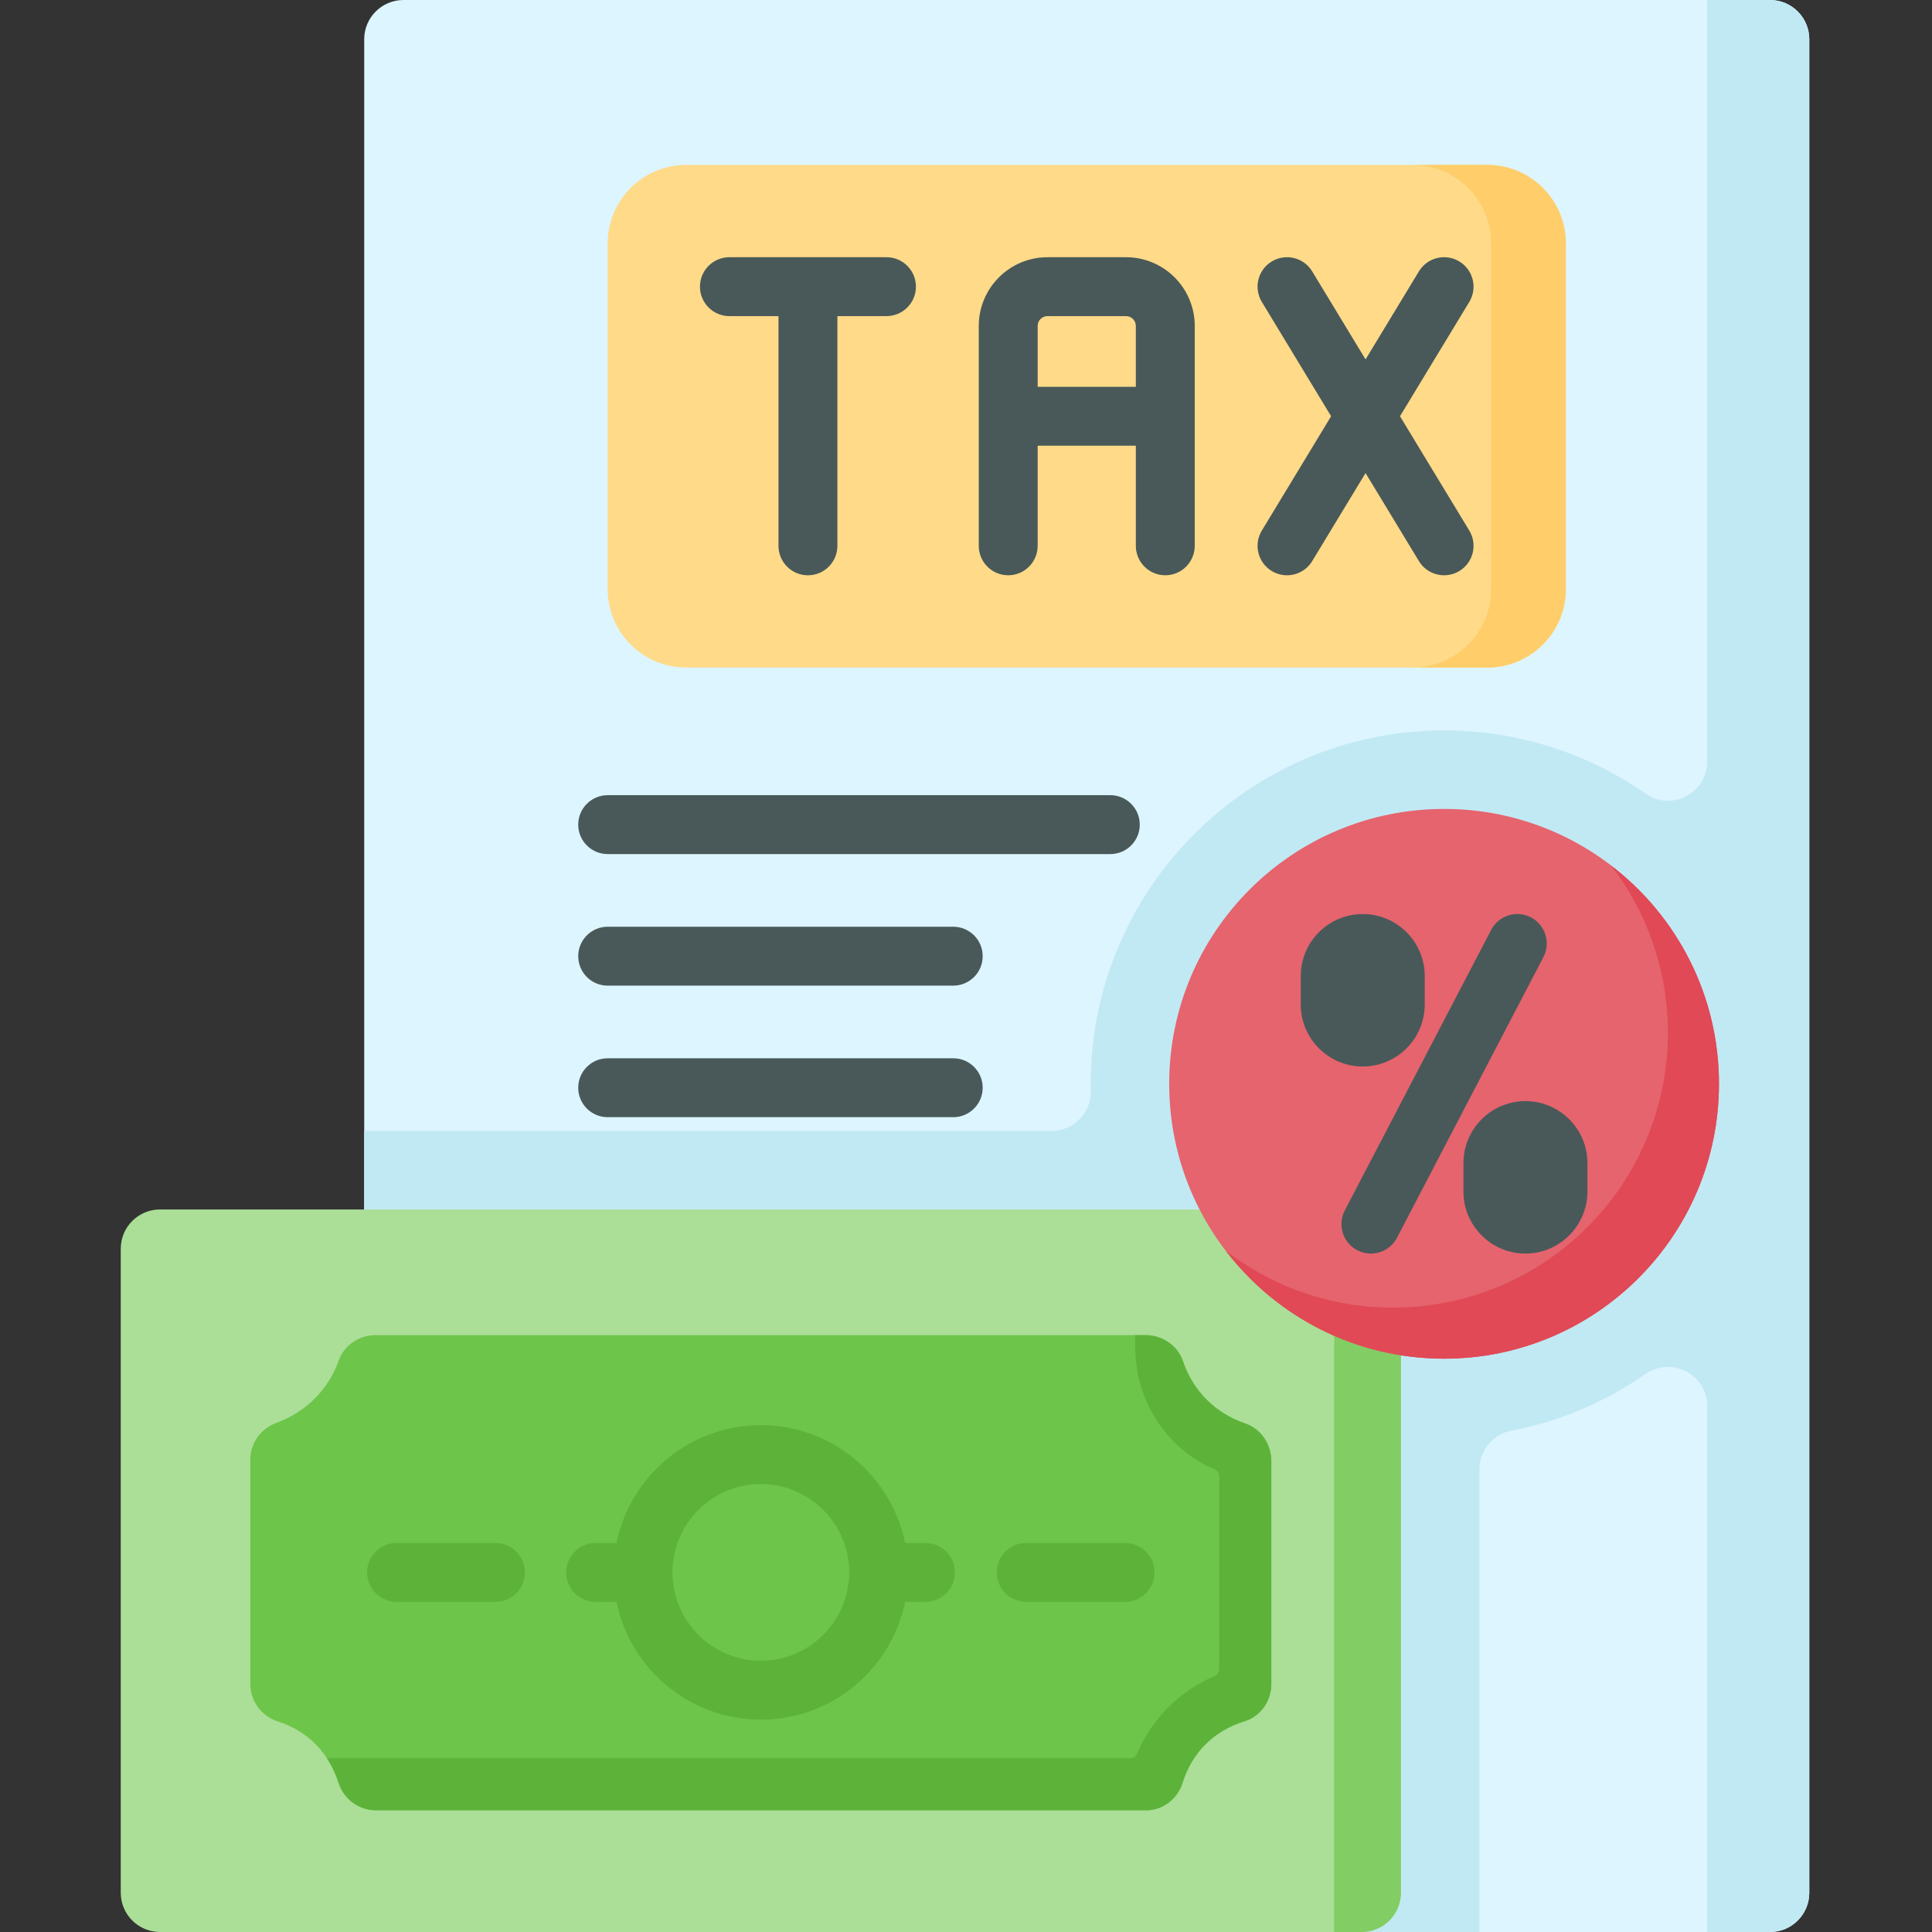 <svg height="512pt" viewBox="-32 0 512 512" width="512pt" xmlns="http://www.w3.org/2000/svg"><rect x="-32" y="0" width="512" height="512" fill="#333333" stroke="none"/><path d="m437.074 512h-372.555v-501.594c0-5.746 4.66-10.406 10.406-10.406h362.148c5.746 0 10.406 4.66 10.406 10.406v491.188c0 5.746-4.66 10.406-10.406 10.406zm0 0" fill="#ddf5ff"/><path d="m420.422 0v201.762c0 8.352-9.406 13.383-16.258 8.602-15.168-10.586-33.605-16.801-53.465-16.801-51.645 0-93.66 42.016-93.66 93.66 0 .648.008 1.293.02 1.941.121 5.801-4.594 10.547-10.398 10.547h-182.141v212.289h295.547v-122.609c0-4.969 3.508-9.262 8.387-10.203 13-2.508 25.051-7.711 35.547-15.008 6.938-4.82 16.422.004 16.422 8.453v139.367h16.648c5.75 0 10.406-4.66 10.406-10.406v-491.188c.004-5.746-4.656-10.406-10.402-10.406zm0 0" fill="#c1e9f4"/><path d="m256 43.707h-106.145c-11.496 0-20.816 9.316-20.816 20.812v91.578c0 11.496 9.32 20.812 20.816 20.812h212.289c11.496 0 20.816-9.316 20.816-20.812v-91.578c0-11.496-9.32-20.812-20.816-20.812zm0 0" fill="#ffda88"/><path d="m362.145 43.707h-19.77c11.492 0 20.812 9.316 20.812 20.812v91.578c0 11.496-9.32 20.812-20.812 20.812h19.77c11.496 0 20.816-9.316 20.816-20.812v-91.578c0-11.492-9.32-20.812-20.816-20.812zm0 0" fill="#ffcd69"/><path d="m10.406 320.52c-5.746 0-10.406 4.66-10.406 10.406v170.668c0 5.746 4.66 10.402 10.406 10.402h318.441c5.746 0 10.406-4.656 10.406-10.402v-181.074zm0 0" fill="#abde97"/><path d="m321.562 320.52v191.48h7.285c5.746 0 10.406-4.66 10.406-10.406v-181.074zm0 0" fill="#82cd64"/><path d="m169.625 479.738h-101.973c-4.465 0-8.512-2.816-9.855-7.07-2.484-7.863-8-13.875-16.09-16.441-4.359-1.383-7.363-5.371-7.363-9.945v-59.523c0-4.398 2.84-8.203 6.973-9.711 7.824-2.855 13.801-8.949 16.438-16.449 1.441-4.102 5.402-6.777 9.75-6.777h204.051c4.453 0 8.535 2.742 9.961 6.957 2.66 7.852 8.59 13.781 16.438 16.438 4.219 1.43 6.957 5.512 6.957 9.961v59.113c0 4.484-2.836 8.566-7.125 9.875-7.969 2.434-13.859 8.164-16.395 16.277-1.336 4.289-5.172 7.301-9.664 7.301h-102.102zm0 0" fill="#6dc54a"/><path d="m289.582 389.262c.098.043.195.086.293.125.746.316 1.242 1.035 1.242 1.844v51.098c0 .812-.496 1.527-1.242 1.844-9.223 3.914-16.621 11.312-20.531 20.535-.32.746-1.035 1.242-1.844 1.242h-212.867c1.273 1.945 2.301 4.09 3.059 6.402 1.43 4.352 5.363 7.391 9.945 7.391h204.09c4.492 0 8.328-3.016 9.664-7.301 2.535-8.113 8.43-13.844 16.395-16.277 4.285-1.309 7.125-5.391 7.125-9.875v-59.113c0-4.449-2.738-8.531-6.957-9.961-7.848-2.656-13.777-8.586-16.438-16.438-1.426-4.215-5.508-6.957-9.961-6.957h-2.711v3.176c0 13.887 8 26.738 20.738 32.266zm0 0" fill="#5db33a"/><path d="m423.547 287.219c0 40.234-32.617 72.848-72.848 72.848s-72.848-32.613-72.848-72.848c0-40.23 32.617-72.844 72.848-72.844s72.848 32.613 72.848 72.844zm0 0" fill="#e5646e"/><path d="m394.988 229.402c9.418 12.273 15.027 27.621 15.027 44.289 0 40.23-32.613 72.848-72.844 72.848-16.668 0-32.016-5.609-44.289-15.027 13.312 17.355 34.254 28.555 57.816 28.555 40.23 0 72.848-32.613 72.848-72.848 0-23.562-11.203-44.504-28.559-57.816zm0 0" fill="#e04955"/><path d="m202.926 68.164h-41.625c-4.309 0-7.805 3.492-7.805 7.805 0 4.309 3.492 7.805 7.805 7.805h13.008v60.879c0 4.309 3.496 7.805 7.805 7.805 4.312 0 7.805-3.496 7.805-7.805v-60.879h13.008c4.312 0 7.805-3.496 7.805-7.805 0-4.312-3.492-7.805-7.805-7.805zm0 0" fill="#495959"/><path d="m266.406 68.164h-20.812c-10.043 0-18.211 8.168-18.211 18.211v58.273c0 4.312 3.496 7.805 7.805 7.805s7.805-3.492 7.805-7.805v-26.535h26.016v26.535c0 4.312 3.496 7.805 7.805 7.805 4.312 0 7.805-3.492 7.805-7.805v-58.273c0-10.043-8.168-18.211-18.211-18.211zm-23.414 34.34v-16.129c0-1.434 1.168-2.602 2.602-2.602h20.812c1.434 0 2.602 1.164 2.602 2.602v16.129zm0 0" fill="#495959"/><path d="m339.012 110.309 18.363-30.297c2.234-3.684 1.055-8.484-2.633-10.719-3.684-2.234-8.484-1.055-10.719 2.629l-14.137 23.328-14.141-23.328c-2.23-3.684-7.031-4.863-10.719-2.629-3.684 2.234-4.863 7.031-2.629 10.719l18.359 30.297-18.359 30.297c-2.234 3.684-1.059 8.484 2.629 10.719 1.266.766 2.66 1.129 4.039 1.129 2.637 0 5.215-1.336 6.68-3.758l14.141-23.328 14.137 23.328c1.469 2.422 4.043 3.758 6.684 3.758 1.379 0 2.773-.363 4.035-1.129 3.688-2.234 4.867-7.035 2.633-10.719zm0 0" fill="#495959"/><path d="m213.258 408.898h-5.395c-3.625-17.789-19.391-31.219-38.238-31.219-18.844 0-34.613 13.43-38.238 31.219h-5.527c-4.309 0-7.805 3.496-7.805 7.805 0 4.312 3.496 7.805 7.805 7.805h5.527c3.625 17.793 19.395 31.223 38.238 31.223 18.848 0 34.613-13.43 38.238-31.223h5.395c4.309 0 7.805-3.492 7.805-7.805 0-4.309-3.496-7.805-7.805-7.805zm-43.633 31.219c-12.91 0-23.414-10.504-23.414-23.414s10.504-23.414 23.414-23.414 23.414 10.504 23.414 23.414-10.504 23.414-23.414 23.414zm0 0" fill="#5db33a"/><path d="m266.16 408.898h-26.199c-4.312 0-7.809 3.496-7.809 7.805 0 4.312 3.496 7.805 7.809 7.805h26.199c4.312 0 7.809-3.492 7.809-7.805 0-4.309-3.496-7.805-7.809-7.805zm0 0" fill="#5db33a"/><path d="m99.293 408.898h-26.203c-4.309 0-7.805 3.496-7.805 7.805 0 4.312 3.496 7.805 7.805 7.805h26.203c4.309 0 7.805-3.492 7.805-7.805 0-4.309-3.492-7.805-7.805-7.805zm0 0" fill="#5db33a"/><g fill="#495959"><path d="m345.57 266.203v-7.547c0-9.059-7.371-16.426-16.426-16.426-9.059 0-16.43 7.367-16.43 16.426v7.547c0 9.059 7.371 16.426 16.43 16.426 9.055 0 16.426-7.367 16.426-16.426zm0 0"/><path d="m372.258 291.809c-9.059 0-16.43 7.371-16.43 16.426v7.547c0 9.059 7.371 16.426 16.43 16.426 9.055 0 16.426-7.367 16.426-16.426v-7.547c0-9.055-7.371-16.426-16.426-16.426zm0 0"/><path d="m373.711 243.113c-3.824-1.992-8.535-.512-10.531 3.312l-38.801 74.367c-1.992 3.82-.512 8.535 3.309 10.531 1.152.602 2.387.887 3.605.887 2.812 0 5.531-1.527 6.926-4.195l38.801-74.371c1.992-3.82.512-8.535-3.309-10.531zm0 0"/><path d="m262.242 226.34h-133.203c-4.309 0-7.805-3.492-7.805-7.805 0-4.309 3.496-7.805 7.805-7.805h133.203c4.312 0 7.809 3.496 7.809 7.805 0 4.312-3.496 7.805-7.809 7.805zm0 0"/><path d="m220.617 296.066h-91.578c-4.309 0-7.805-3.496-7.805-7.805 0-4.312 3.496-7.809 7.805-7.809h91.578c4.312 0 7.805 3.496 7.805 7.809 0 4.309-3.492 7.805-7.805 7.805zm0 0"/><path d="m220.617 261.203h-91.578c-4.309 0-7.805-3.492-7.805-7.805 0-4.309 3.496-7.805 7.805-7.805h91.578c4.312 0 7.805 3.492 7.805 7.805s-3.492 7.805-7.805 7.805zm0 0"/></g></svg>